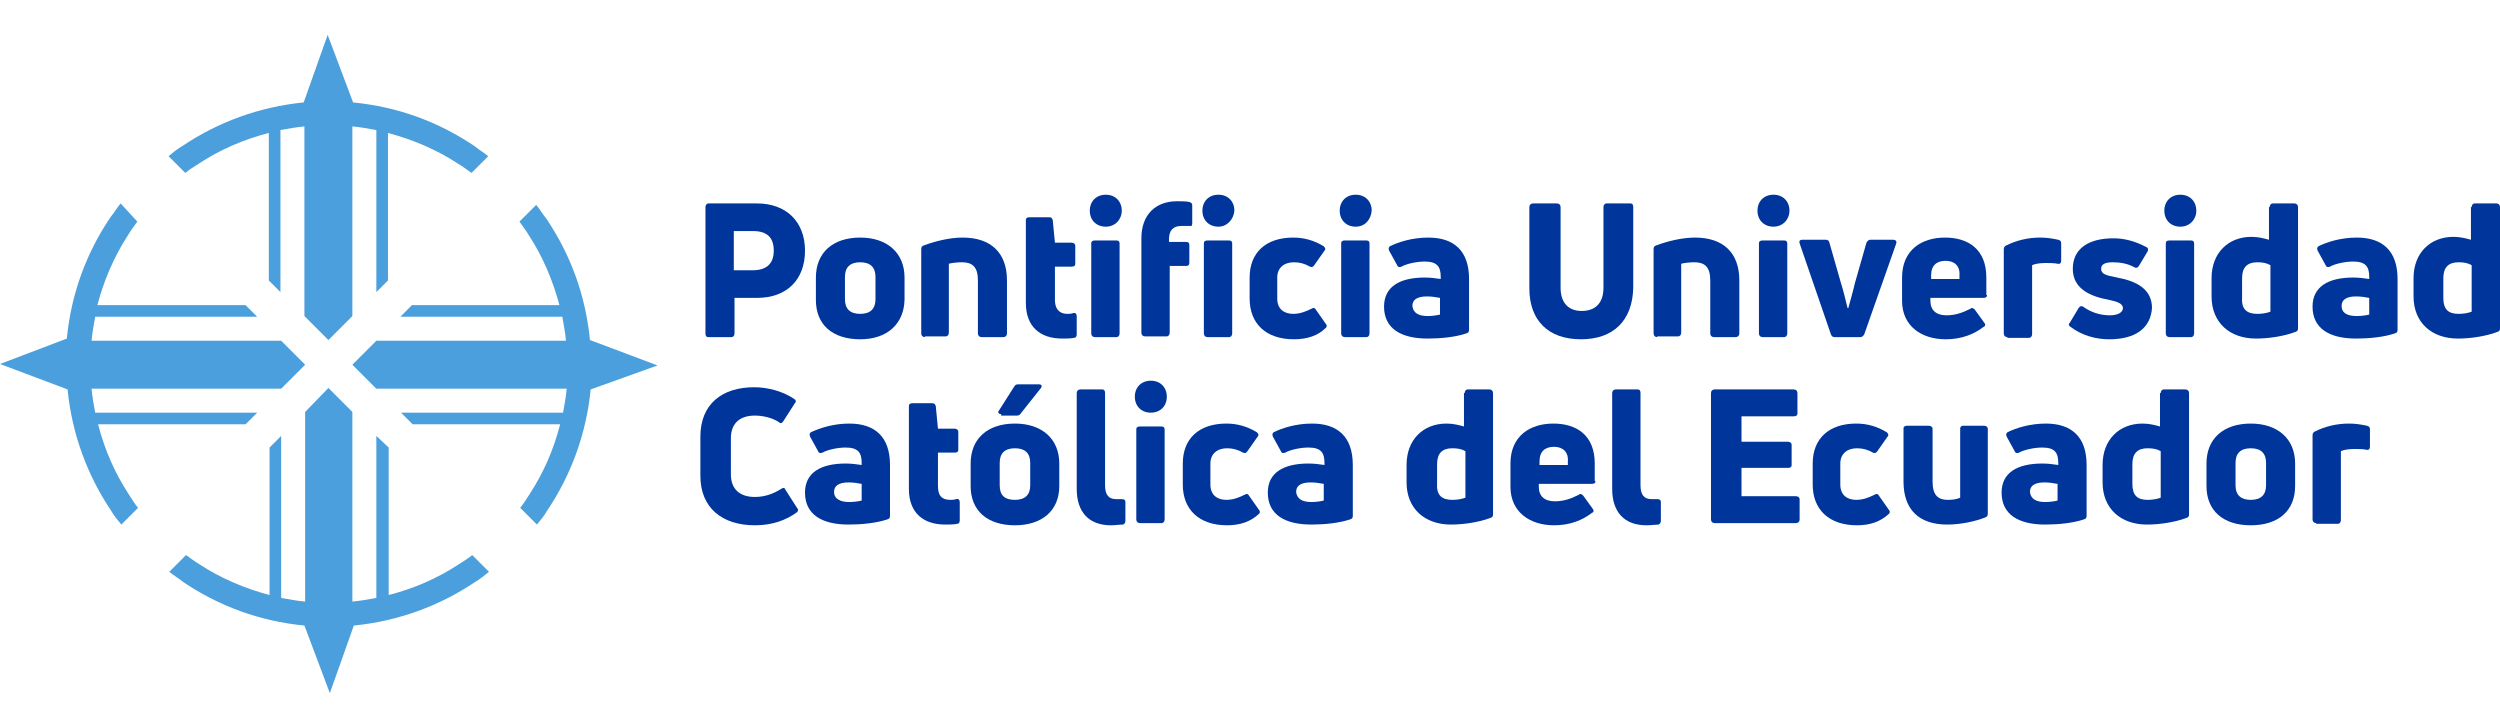 <?xml version="1.0" encoding="utf-8"?>
<!-- Generator: Adobe Illustrator 25.2.3, SVG Export Plug-In . SVG Version: 6.00 Build 0)  -->
<svg version="1.1" id="Capa_1" xmlns="http://www.w3.org/2000/svg" xmlns:xlink="http://www.w3.org/1999/xlink" x="0px" y="0px"
	 width="344.1px" height="100.2px" viewBox="0 0 344.1 100.2" style="enable-background:new 0 0 344.1 100.2;" xml:space="preserve"
	>
<style type="text/css">
	.st0{fill:#00369C;}
	.st1{fill:#4A9FDC;}
</style>
<path class="st0" d="M104.2,28c4,0,6.6,2.5,6.6,6.5c0,4-2.5,6.5-6.6,6.5h-3.1v4.9c0,0.3-0.2,0.5-0.4,0.5h-3.2
	c-0.3,0-0.4-0.2-0.4-0.5V28.5c0-0.3,0.2-0.5,0.4-0.5H104.2z M103.6,37.2c1.9,0,2.9-0.9,2.9-2.7c0-1.8-0.9-2.7-2.9-2.7h-2.6v5.4
	H103.6z"/>
<path class="st0" d="M118.4,46.7c-3.8,0-6.1-2-6.1-5.4v-3.1c0-3.4,2.3-5.5,6.1-5.5c3.7,0,6.1,2.1,6.1,5.5v3.1
	C124.4,44.6,122.1,46.7,118.4,46.7z M118.4,43.2c1.4,0,2.1-0.7,2.1-2v-3.1c0-1.3-0.7-2-2.1-2c-1.4,0-2.1,0.7-2.1,2v3.1
	C116.3,42.5,117,43.2,118.4,43.2z"/>
<path class="st0" d="M127.3,46.4c-0.3,0-0.5-0.2-0.5-0.5V34.3c0-0.3,0.1-0.4,0.3-0.5c1.6-0.6,3.6-1.1,5.4-1.1c3.9,0,6.1,2.1,6.1,5.9
	v7.3c0,0.3-0.2,0.5-0.5,0.5h-3c-0.3,0-0.5-0.2-0.5-0.5v-7.3c0-1.9-0.8-2.5-2.2-2.5c-0.7,0-1.4,0.1-1.8,0.2v9.5
	c0,0.3-0.2,0.5-0.4,0.5H127.3z"/>
<path class="st0" d="M146.9,43.2c0.2,0,0.5,0,0.8-0.1c0.3-0.1,0.5,0.1,0.5,0.4V46c0,0.3-0.1,0.5-0.4,0.5c-0.4,0.1-1,0.1-1.6,0.1
	c-3,0-5-1.6-5-4.9V30.3c0-0.3,0.2-0.4,0.5-0.4h2.7c0.3,0,0.4,0.1,0.5,0.4l0.3,3.1h2.3c0.3,0,0.5,0.2,0.5,0.4v2.5
	c0,0.3-0.2,0.4-0.5,0.4h-2.3v4.6C145.2,42.5,145.8,43.2,146.9,43.2z"/>
<path class="st0" d="M152.2,31.2c-1.3,0-2.2-0.9-2.2-2.2c0-1.3,0.9-2.2,2.2-2.2c1.3,0,2.2,0.9,2.2,2.2
	C154.4,30.2,153.5,31.2,152.2,31.2z M150.7,46.4c-0.3,0-0.5-0.2-0.5-0.5V33.5c0-0.3,0.2-0.4,0.5-0.4h3c0.3,0,0.4,0.2,0.4,0.4v12.4
	c0,0.3-0.2,0.5-0.4,0.5H150.7z"/>
<path class="st0" d="M162.6,31.1c-1.1,0-1.7,0.6-1.7,1.8v0.4h2.4c0.3,0,0.4,0.2,0.4,0.4v2.5c0,0.3-0.2,0.4-0.4,0.4H161v9.2
	c0,0.3-0.2,0.5-0.4,0.5h-3c-0.3,0-0.5-0.2-0.5-0.5V32.8c0-3.3,2-5.1,4.9-5.1c0.7,0,1.2,0,1.7,0.1c0.3,0.1,0.4,0.2,0.4,0.5v2.4
	c0,0.3-0.1,0.5-0.3,0.4C163.4,31.1,163,31.1,162.6,31.1z"/>
<path class="st0" d="M167.7,31.2c-1.3,0-2.2-0.9-2.2-2.2c0-1.3,0.9-2.2,2.2-2.2c1.3,0,2.2,0.9,2.2,2.2
	C169.8,30.2,168.9,31.2,167.7,31.2z M166.2,46.4c-0.3,0-0.5-0.2-0.5-0.5V33.5c0-0.3,0.2-0.4,0.5-0.4h3c0.3,0,0.4,0.2,0.4,0.4v12.4
	c0,0.3-0.2,0.5-0.4,0.5H166.2z"/>
<path class="st0" d="M178.1,46.7c-3.9,0-6.1-2.2-6.1-5.6v-2.9c0-3.4,2.2-5.5,6-5.5c1.5,0,2.9,0.4,4.2,1.2c0.2,0.2,0.3,0.4,0.1,0.6
	l-1.4,2c-0.2,0.3-0.4,0.3-0.6,0.2c-0.7-0.4-1.4-0.6-2.2-0.6c-1.4,0-2.3,0.8-2.3,2.1v2.9c0,1.4,0.9,2.1,2.2,2.1
	c0.9,0,1.7-0.3,2.5-0.7c0.3-0.2,0.5-0.1,0.6,0.1l1.4,2c0.2,0.2,0.1,0.5-0.1,0.6C181.4,46.2,179.9,46.7,178.1,46.7z"/>
<path class="st0" d="M186.6,31.2c-1.3,0-2.2-0.9-2.2-2.2c0-1.3,0.9-2.2,2.2-2.2c1.3,0,2.2,0.9,2.2,2.2
	C188.7,30.2,187.9,31.2,186.6,31.2z M185.1,46.4c-0.3,0-0.5-0.2-0.5-0.5V33.5c0-0.3,0.2-0.4,0.5-0.4h3c0.3,0,0.4,0.2,0.4,0.4v12.4
	c0,0.3-0.2,0.5-0.4,0.5H185.1z"/>
<path class="st0" d="M196.6,32.7c3.5,0,5.6,1.8,5.6,5.7v7c0,0.3-0.1,0.4-0.4,0.5c-1.5,0.5-3.5,0.7-5.3,0.7c-3.7,0-6-1.4-6-4.4
	c0-2.7,2.1-4,5.6-4c0.8,0,1.5,0.1,2.2,0.2v-0.3c0-1.4-0.5-2.1-2.2-2.1c-1.1,0-2.5,0.3-3.2,0.7c-0.2,0.1-0.5,0.1-0.6-0.2l-1.1-2
	c-0.1-0.3-0.1-0.4,0.1-0.6C192.5,33.3,194.4,32.7,196.6,32.7z M196.5,43.5c0.6,0,1.3-0.1,1.7-0.2V41c-0.5-0.1-1.2-0.2-1.8-0.2
	c-1.4,0-2,0.5-2,1.3C194.5,43.1,195.3,43.5,196.5,43.5z"/>
<path class="st0" d="M217.6,46.7c-4.5,0-7.1-2.6-7.1-7V28.5c0-0.3,0.2-0.5,0.5-0.5h3.3c0.3,0,0.5,0.2,0.5,0.5v11.1
	c0,2.1,1.1,3.2,2.9,3.2c1.9,0,3-1.1,3-3.2V28.5c0-0.3,0.2-0.5,0.4-0.5h3.3c0.3,0,0.4,0.2,0.4,0.5v11.1
	C224.7,44.1,222.1,46.7,217.6,46.7z"/>
<path class="st0" d="M228.1,46.4c-0.3,0-0.5-0.2-0.5-0.5V34.3c0-0.3,0.1-0.4,0.3-0.5c1.6-0.6,3.6-1.1,5.4-1.1c3.9,0,6.1,2.1,6.1,5.9
	v7.3c0,0.3-0.2,0.5-0.5,0.5h-3c-0.3,0-0.5-0.2-0.5-0.5v-7.3c0-1.9-0.8-2.5-2.2-2.5c-0.7,0-1.4,0.1-1.8,0.2v9.5
	c0,0.3-0.2,0.5-0.4,0.5H228.1z"/>
<path class="st0" d="M244.1,31.2c-1.3,0-2.2-0.9-2.2-2.2c0-1.3,0.9-2.2,2.2-2.2c1.3,0,2.2,0.9,2.2,2.2
	C246.3,30.2,245.4,31.2,244.1,31.2z M242.6,46.4c-0.3,0-0.5-0.2-0.5-0.5V33.5c0-0.3,0.2-0.4,0.5-0.4h3c0.3,0,0.4,0.2,0.4,0.4v12.4
	c0,0.3-0.2,0.5-0.4,0.5H242.6z"/>
<path class="st0" d="M252.5,46.4c-0.2,0-0.4-0.1-0.5-0.4l-4.3-12.5c-0.1-0.3,0-0.5,0.4-0.5h3.2c0.3,0,0.4,0.1,0.5,0.4l1.6,5.6
	c0.3,0.9,0.6,2.2,0.9,3.4h0.1c0.3-1.1,0.7-2.5,0.9-3.4l1.6-5.6c0.1-0.2,0.3-0.4,0.5-0.4h3.2c0.3,0,0.5,0.2,0.4,0.5L256.6,46
	c-0.1,0.2-0.3,0.4-0.5,0.4H252.5z"/>
<path class="st0" d="M273.5,40.6c0,0.3-0.2,0.4-0.5,0.4h-7.3v0.4c0,1.3,0.8,2,2.2,2c1.3,0,2.3-0.4,3.3-0.9c0.2-0.2,0.4-0.1,0.6,0.1
	l1.3,1.8c0.2,0.2,0.2,0.5-0.1,0.6c-1.3,1-3,1.7-5.2,1.7c-3.3,0-6-1.8-6-5.3v-3.2c0-3.8,2.7-5.5,5.9-5.5c3.2,0,5.7,1.6,5.7,5.5V40.6z
	 M267.8,35.9c-1.2,0-2,0.6-2,2v0.5h3.9v-0.5C269.8,36.6,269,35.9,267.8,35.9z"/>
<path class="st0" d="M276.3,46.4c-0.3,0-0.5-0.2-0.5-0.5V34.3c0-0.2,0.1-0.4,0.3-0.5c1.4-0.7,3-1.1,4.7-1.1c0.8,0,1.6,0.1,2.5,0.3
	c0.3,0.1,0.4,0.2,0.4,0.5v2.4c0,0.3-0.2,0.5-0.5,0.4c-0.5-0.1-1.1-0.1-1.6-0.1c-0.8,0-1.5,0.1-1.9,0.3v9.5c0,0.3-0.2,0.5-0.4,0.5
	H276.3z"/>
<path class="st0" d="M290.3,46.7c-1.8,0-3.7-0.5-5.3-1.7c-0.3-0.2-0.3-0.4-0.1-0.6l1.2-2c0.2-0.3,0.4-0.3,0.6-0.2
	c1.1,0.8,2.4,1.2,3.7,1.2c1.1,0,1.8-0.4,1.8-1s-0.8-0.9-1.8-1.1c-2.8-0.5-5.1-1.6-5.1-4.3c0-2.8,2.2-4.2,5.6-4.2
	c1.5,0,3,0.4,4.5,1.2c0.3,0.1,0.3,0.4,0.2,0.6l-1.2,2c-0.2,0.3-0.4,0.3-0.6,0.2c-0.9-0.5-1.9-0.7-3-0.7c-1.1,0-1.6,0.3-1.6,0.9
	c0,0.7,0.6,0.9,2.2,1.2c2.7,0.5,4.8,1.6,4.8,4.2C296,45.2,293.9,46.7,290.3,46.7z"/>
<path class="st0" d="M300.1,31.2c-1.3,0-2.2-0.9-2.2-2.2c0-1.3,0.9-2.2,2.2-2.2c1.3,0,2.2,0.9,2.2,2.2
	C302.3,30.2,301.4,31.2,300.1,31.2z M298.6,46.4c-0.3,0-0.5-0.2-0.5-0.5V33.5c0-0.3,0.2-0.4,0.5-0.4h3c0.3,0,0.4,0.2,0.4,0.4v12.4
	c0,0.3-0.2,0.5-0.4,0.5H298.6z"/>
<path class="st0" d="M312.4,28.5c0-0.3,0.2-0.5,0.4-0.5h3c0.3,0,0.5,0.2,0.5,0.5v16.7c0,0.3-0.1,0.4-0.4,0.5
	c-1.6,0.6-3.7,0.9-5.4,0.9c-3.6,0-6.1-2.2-6.1-5.8v-2.5c0-3.5,2.3-5.7,5.5-5.7c0.9,0,1.7,0.2,2.4,0.4V28.5z M310.7,43.2
	c0.6,0,1.3-0.1,1.8-0.3v-6.4c-0.5-0.3-1.1-0.4-1.8-0.4c-1.4,0-2.1,0.7-2.1,2.2v2.7C308.5,42.6,309.3,43.2,310.7,43.2z"/>
<path class="st0" d="M324.4,32.7c3.5,0,5.6,1.8,5.6,5.7v7c0,0.3-0.1,0.4-0.4,0.5c-1.5,0.5-3.5,0.7-5.3,0.7c-3.7,0-6-1.4-6-4.4
	c0-2.7,2.1-4,5.6-4c0.8,0,1.5,0.1,2.2,0.2v-0.3c0-1.4-0.5-2.1-2.2-2.1c-1.1,0-2.5,0.3-3.2,0.7c-0.2,0.1-0.5,0.1-0.6-0.2l-1.1-2
	c-0.1-0.3-0.1-0.4,0.1-0.6C320.3,33.3,322.2,32.7,324.4,32.7z M324.4,43.5c0.6,0,1.3-0.1,1.7-0.2V41c-0.5-0.1-1.2-0.2-1.8-0.2
	c-1.4,0-2,0.5-2,1.3C322.3,43.1,323.1,43.5,324.4,43.5z"/>
<path class="st0" d="M340.2,28.5c0-0.3,0.2-0.5,0.4-0.5h3c0.3,0,0.5,0.2,0.5,0.5v16.7c0,0.3-0.1,0.4-0.4,0.5
	c-1.6,0.6-3.7,0.9-5.4,0.9c-3.6,0-6.1-2.2-6.1-5.8v-2.5c0-3.5,2.3-5.7,5.5-5.7c0.9,0,1.7,0.2,2.4,0.4V28.5z M338.4,43.2
	c0.6,0,1.3-0.1,1.8-0.3v-6.4c-0.5-0.3-1.1-0.4-1.8-0.4c-1.4,0-2.1,0.7-2.1,2.2v2.7C336.3,42.6,337,43.2,338.4,43.2z"/>
<path class="st0" d="M103.9,72.3c-4.5,0-7.5-2.4-7.5-6.8v-5.4c0-4.5,3-6.8,7.4-6.8c2,0,4,0.6,5.5,1.6c0.3,0.2,0.3,0.4,0.1,0.6
	l-1.6,2.5c-0.2,0.3-0.4,0.3-0.6,0.1c-0.9-0.6-2.2-0.9-3.3-0.9c-2.2,0-3.3,1.2-3.3,3.1v5c0,2,1.2,3.1,3.3,3.1c1.3,0,2.5-0.4,3.6-1.1
	c0.3-0.2,0.5-0.2,0.6,0.1l1.6,2.5c0.2,0.2,0.2,0.4,0,0.6C108.2,71.6,106.3,72.3,103.9,72.3z"/>
<path class="st0" d="M116.9,58.3c3.5,0,5.6,1.8,5.6,5.7v7c0,0.3-0.1,0.4-0.4,0.5c-1.5,0.5-3.5,0.7-5.3,0.7c-3.7,0-6-1.4-6-4.4
	c0-2.7,2.1-4,5.6-4c0.8,0,1.5,0.1,2.2,0.2v-0.3c0-1.4-0.5-2.1-2.2-2.1c-1.1,0-2.5,0.3-3.2,0.7c-0.2,0.1-0.5,0.1-0.6-0.2l-1.1-2
	c-0.1-0.3-0.1-0.4,0.1-0.6C112.9,58.9,114.7,58.3,116.9,58.3z M116.9,69.1c0.6,0,1.3-0.1,1.7-0.2v-2.3c-0.5-0.1-1.2-0.2-1.8-0.2
	c-1.4,0-2,0.5-2,1.3C114.8,68.7,115.7,69.1,116.9,69.1z"/>
<path class="st0" d="M130.8,68.8c0.2,0,0.5,0,0.8-0.1c0.3-0.1,0.5,0.1,0.5,0.4v2.5c0,0.3-0.1,0.5-0.4,0.5c-0.4,0.1-1,0.1-1.6,0.1
	c-3,0-5-1.6-5-4.9V55.9c0-0.3,0.2-0.4,0.5-0.4h2.7c0.3,0,0.4,0.1,0.5,0.4l0.3,3.1h2.3c0.3,0,0.5,0.2,0.5,0.4v2.5
	c0,0.3-0.2,0.4-0.5,0.4h-2.3v4.6C129.1,68.2,129.6,68.8,130.8,68.8z"/>
<path class="st0" d="M139.7,72.3c-3.8,0-6.1-2-6.1-5.4v-3.1c0-3.4,2.3-5.5,6.1-5.5c3.7,0,6.1,2.1,6.1,5.5v3.1
	C145.8,70.3,143.4,72.3,139.7,72.3z M137.8,57c-0.4,0-0.5-0.3-0.3-0.5l2.1-3.3c0.1-0.2,0.3-0.3,0.5-0.3h2.9c0.4,0,0.5,0.3,0.2,0.6
	l-2.7,3.4c-0.1,0.2-0.3,0.3-0.5,0.3H137.8z M139.7,68.8c1.4,0,2.1-0.7,2.1-2v-3.1c0-1.3-0.7-2-2.1-2s-2.1,0.7-2.1,2v3.1
	C137.6,68.2,138.3,68.8,139.7,68.8z"/>
<path class="st0" d="M152.9,72.3c-3,0-4.7-1.8-4.7-5V54.1c0-0.3,0.2-0.5,0.5-0.5h3c0.3,0,0.4,0.2,0.4,0.5v12.7
	c0,1.3,0.5,1.9,1.5,1.9c0.3,0,0.5,0,0.8,0c0.3,0,0.5,0.1,0.5,0.4v2.6c0,0.2-0.1,0.4-0.3,0.5C154.1,72.2,153.5,72.3,152.9,72.3z"/>
<path class="st0" d="M158.4,56.8c-1.3,0-2.2-0.9-2.2-2.2c0-1.3,0.9-2.2,2.2-2.2c1.3,0,2.2,0.9,2.2,2.2
	C160.6,55.9,159.7,56.8,158.4,56.8z M156.9,72c-0.3,0-0.5-0.2-0.5-0.5V59.1c0-0.3,0.2-0.4,0.5-0.4h3c0.3,0,0.4,0.2,0.4,0.4v12.4
	c0,0.3-0.2,0.5-0.4,0.5H156.9z"/>
<path class="st0" d="M168.9,72.3c-3.9,0-6.1-2.2-6.1-5.6v-2.9c0-3.4,2.2-5.5,6-5.5c1.5,0,2.9,0.4,4.2,1.2c0.2,0.2,0.3,0.4,0.1,0.6
	l-1.4,2c-0.2,0.3-0.4,0.3-0.6,0.2c-0.7-0.4-1.4-0.6-2.2-0.6c-1.4,0-2.3,0.8-2.3,2.1v2.9c0,1.4,0.9,2.1,2.2,2.1
	c0.9,0,1.7-0.3,2.5-0.7c0.3-0.2,0.5-0.1,0.6,0.1l1.4,2c0.2,0.2,0.1,0.5-0.1,0.6C172.1,71.8,170.7,72.3,168.9,72.3z"/>
<path class="st0" d="M180.6,58.3c3.5,0,5.6,1.8,5.6,5.7v7c0,0.3-0.1,0.4-0.4,0.5c-1.5,0.5-3.5,0.7-5.3,0.7c-3.7,0-6-1.4-6-4.4
	c0-2.7,2.1-4,5.6-4c0.8,0,1.5,0.1,2.2,0.2v-0.3c0-1.4-0.5-2.1-2.2-2.1c-1.1,0-2.5,0.3-3.2,0.7c-0.2,0.1-0.5,0.1-0.6-0.2l-1.1-2
	c-0.1-0.3-0.1-0.4,0.1-0.6C176.5,58.9,178.4,58.3,180.6,58.3z M180.5,69.1c0.6,0,1.3-0.1,1.7-0.2v-2.3c-0.5-0.1-1.2-0.2-1.8-0.2
	c-1.4,0-2,0.5-2,1.3C178.5,68.7,179.3,69.1,180.5,69.1z"/>
<path class="st0" d="M201.6,54.1c0-0.3,0.2-0.5,0.4-0.5h3c0.3,0,0.5,0.2,0.5,0.5v16.7c0,0.3-0.1,0.4-0.4,0.5
	c-1.6,0.6-3.7,0.9-5.4,0.9c-3.6,0-6.1-2.2-6.1-5.8V64c0-3.5,2.3-5.7,5.5-5.7c0.9,0,1.7,0.2,2.4,0.4V54.1z M199.9,68.8
	c0.6,0,1.3-0.1,1.8-0.3v-6.4c-0.5-0.3-1.1-0.4-1.8-0.4c-1.4,0-2.1,0.7-2.1,2.2v2.7C197.7,68.2,198.5,68.8,199.9,68.8z"/>
<path class="st0" d="M219.6,66.2c0,0.3-0.2,0.4-0.5,0.4h-7.3v0.4c0,1.3,0.8,2,2.2,2c1.3,0,2.3-0.4,3.3-0.9c0.2-0.2,0.4-0.1,0.6,0.1
	l1.3,1.8c0.2,0.2,0.2,0.5-0.1,0.6c-1.3,1-3,1.7-5.2,1.7c-3.3,0-6-1.8-6-5.3v-3.2c0-3.8,2.7-5.5,5.9-5.5c3.2,0,5.7,1.6,5.7,5.5V66.2z
	 M213.9,61.5c-1.2,0-2,0.6-2,2v0.5h3.9v-0.5C215.9,62.2,215.1,61.5,213.9,61.5z"/>
<path class="st0" d="M226.6,72.3c-3,0-4.7-1.8-4.7-5V54.1c0-0.3,0.2-0.5,0.5-0.5h3c0.3,0,0.4,0.2,0.4,0.5v12.7
	c0,1.3,0.5,1.9,1.5,1.9c0.3,0,0.5,0,0.8,0c0.3,0,0.5,0.1,0.5,0.4v2.6c0,0.2-0.1,0.4-0.3,0.5C227.9,72.2,227.3,72.3,226.6,72.3z"/>
<path class="st0" d="M239.6,68.3h7.6c0.3,0,0.5,0.2,0.5,0.4v2.8c0,0.3-0.2,0.5-0.5,0.5H236c-0.3,0-0.5-0.2-0.5-0.5V54.1
	c0-0.3,0.2-0.5,0.5-0.5h10.9c0.3,0,0.5,0.2,0.5,0.5v2.8c0,0.3-0.2,0.4-0.5,0.4h-7.2v3.5h6.4c0.3,0,0.5,0.2,0.5,0.4v2.8
	c0,0.3-0.2,0.4-0.5,0.4h-6.4V68.3z"/>
<path class="st0" d="M255.6,72.3c-3.9,0-6.1-2.2-6.1-5.6v-2.9c0-3.4,2.2-5.5,6-5.5c1.5,0,2.9,0.4,4.2,1.2c0.2,0.2,0.3,0.4,0.1,0.6
	l-1.4,2c-0.2,0.3-0.4,0.3-0.6,0.2c-0.7-0.4-1.4-0.6-2.2-0.6c-1.4,0-2.3,0.8-2.3,2.1v2.9c0,1.4,0.9,2.1,2.2,2.1
	c0.9,0,1.7-0.3,2.5-0.7c0.3-0.2,0.5-0.1,0.6,0.1l1.4,2c0.2,0.2,0.1,0.5-0.1,0.6C258.8,71.8,257.4,72.3,255.6,72.3z"/>
<path class="st0" d="M273.1,58.6c0.3,0,0.5,0.2,0.5,0.4v11.7c0,0.3-0.1,0.4-0.3,0.5c-1.5,0.6-3.5,1-5.3,1c-3.9,0-6-2.1-6-5.9v-7.3
	c0-0.3,0.2-0.4,0.5-0.4h3c0.3,0,0.5,0.2,0.5,0.4v7.3c0,1.9,0.8,2.5,2.1,2.5c0.7,0,1.3-0.1,1.7-0.3v-9.5c0-0.3,0.2-0.4,0.4-0.4H273.1
	z"/>
<path class="st0" d="M281.6,58.3c3.5,0,5.6,1.8,5.6,5.7v7c0,0.3-0.1,0.4-0.4,0.5c-1.5,0.5-3.5,0.7-5.3,0.7c-3.7,0-6-1.4-6-4.4
	c0-2.7,2.1-4,5.6-4c0.8,0,1.5,0.1,2.2,0.2v-0.3c0-1.4-0.5-2.1-2.2-2.1c-1.1,0-2.5,0.3-3.2,0.7c-0.2,0.1-0.5,0.1-0.6-0.2l-1.1-2
	c-0.1-0.3-0.1-0.4,0.1-0.6C277.5,58.9,279.4,58.3,281.6,58.3z M281.5,69.1c0.6,0,1.3-0.1,1.7-0.2v-2.3c-0.5-0.1-1.2-0.2-1.8-0.2
	c-1.4,0-2,0.5-2,1.3C279.5,68.7,280.3,69.1,281.5,69.1z"/>
<path class="st0" d="M297.4,54.1c0-0.3,0.2-0.5,0.4-0.5h3c0.3,0,0.5,0.2,0.5,0.5v16.7c0,0.3-0.1,0.4-0.4,0.5
	c-1.6,0.6-3.7,0.9-5.4,0.9c-3.6,0-6.1-2.2-6.1-5.8V64c0-3.5,2.3-5.7,5.5-5.7c0.9,0,1.7,0.2,2.4,0.4V54.1z M295.6,68.8
	c0.6,0,1.3-0.1,1.8-0.3v-6.4c-0.5-0.3-1.1-0.4-1.8-0.4c-1.4,0-2.1,0.7-2.1,2.2v2.7C293.5,68.2,294.2,68.8,295.6,68.8z"/>
<path class="st0" d="M309.8,72.3c-3.8,0-6.1-2-6.1-5.4v-3.1c0-3.4,2.3-5.5,6.1-5.5c3.7,0,6.1,2.1,6.1,5.5v3.1
	C315.9,70.3,313.6,72.3,309.8,72.3z M309.8,68.8c1.4,0,2.1-0.7,2.1-2v-3.1c0-1.3-0.7-2-2.1-2s-2.1,0.7-2.1,2v3.1
	C307.7,68.2,308.5,68.8,309.8,68.8z"/>
<path class="st0" d="M318.8,72c-0.3,0-0.5-0.2-0.5-0.5V59.9c0-0.2,0.1-0.4,0.3-0.5c1.4-0.7,3-1.1,4.7-1.1c0.8,0,1.6,0.1,2.5,0.3
	c0.3,0.1,0.4,0.2,0.4,0.5v2.4c0,0.3-0.2,0.5-0.5,0.4c-0.5-0.1-1.1-0.1-1.6-0.1c-0.8,0-1.5,0.1-1.9,0.3v9.5c0,0.3-0.2,0.5-0.4,0.5
	H318.8z"/>
<path class="st1" d="M41.8,14.1c-6.1,0.6-11.8,2.7-16.7,6c-0.7,0.4-1.3,0.9-1.9,1.4l2.3,2.3c0.6-0.5,1.3-0.9,1.9-1.3
	c2.9-1.9,6.1-3.3,9.6-4.2l0,20.3l1.6,1.6V17.9c1.1-0.2,2.2-0.4,3.3-0.5v26.1l3.3,3.3l3.3-3.3l0-26.1c1.1,0.1,2.2,0.3,3.3,0.5l0,22.3
	l1.6-1.6V18.3c3.4,0.9,6.7,2.3,9.6,4.2c0.7,0.4,1.3,0.9,1.9,1.3l2.3-2.3c-0.6-0.5-1.3-0.9-1.9-1.4c-4.9-3.3-10.5-5.4-16.7-6
	l-3.5-9.3L41.8,14.1"/>
<path class="st1" d="M48.7,86.1c6.1-0.6,11.8-2.7,16.7-6c0.7-0.4,1.3-0.9,1.9-1.4L65,76.4c-0.6,0.5-1.3,0.9-1.9,1.3
	c-2.9,1.9-6.1,3.3-9.6,4.2l0-20.3L51.8,60v22.3c-1.1,0.2-2.2,0.4-3.3,0.5V56.7l-3.3-3.3L42,56.7l0,26.1c-1.1-0.1-2.2-0.3-3.3-0.5
	l0-22.3l-1.6,1.6v20.3c-3.4-0.9-6.7-2.3-9.6-4.2c-0.7-0.4-1.3-0.9-1.9-1.3l-2.3,2.3c0.6,0.5,1.3,0.9,1.9,1.4
	c4.9,3.3,10.5,5.4,16.7,6l3.5,9.3L48.7,86.1"/>
<path class="st1" d="M9.3,53.6c0.6,6.1,2.7,11.8,6,16.7c0.4,0.7,0.9,1.3,1.4,1.9l2.3-2.3c-0.5-0.6-0.9-1.3-1.3-1.9
	c-1.9-2.9-3.3-6.1-4.2-9.6l20.3,0l1.6-1.6H13.1c-0.2-1.1-0.4-2.2-0.5-3.3h26.1l3.3-3.3l-3.3-3.3l-26.1,0c0.1-1.1,0.3-2.2,0.5-3.3
	l22.3,0l-1.6-1.6H13.4c0.9-3.4,2.3-6.7,4.2-9.6c0.4-0.7,0.9-1.3,1.3-1.9L16.6,28c-0.5,0.6-0.9,1.3-1.4,1.9c-3.3,4.9-5.4,10.5-6,16.7
	L0,50.1L9.3,53.6"/>
<path class="st1" d="M81.3,53.6c-0.6,6.1-2.7,11.8-6,16.7c-0.4,0.7-0.9,1.3-1.4,1.9l-2.3-2.3c0.5-0.6,0.9-1.3,1.3-1.9
	c1.9-2.9,3.3-6.1,4.2-9.6l-20.3,0l-1.6-1.6h22.3c0.2-1.1,0.4-2.2,0.5-3.3H51.8l-3.3-3.3l3.3-3.3l26.1,0c-0.1-1.1-0.3-2.2-0.5-3.3
	l-22.3,0l1.6-1.6h20.3c-0.9-3.4-2.3-6.7-4.2-9.6c-0.4-0.7-0.9-1.3-1.3-1.9l2.3-2.3c0.5,0.6,0.9,1.3,1.4,1.9c3.3,4.9,5.4,10.5,6,16.7
	l9.3,3.5L81.3,53.6"/>
</svg>
